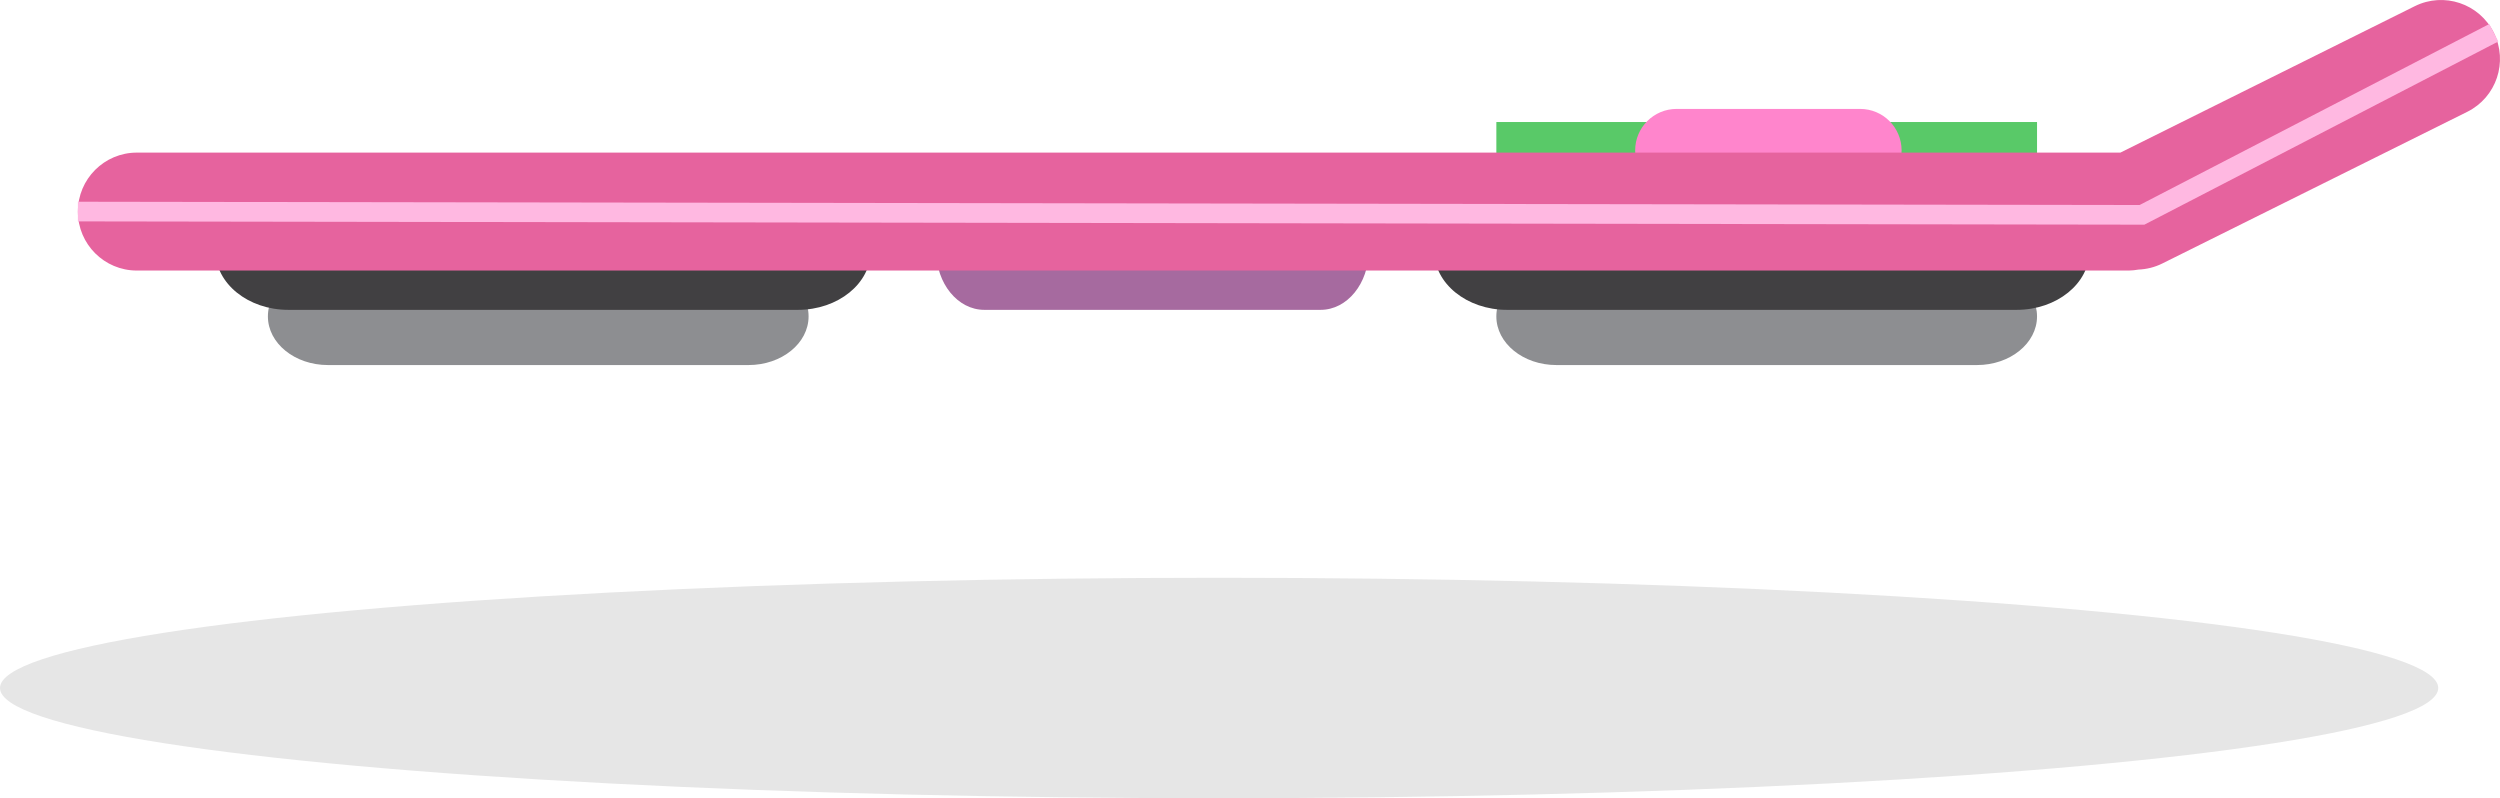 <!-- Generator: Adobe Illustrator 19.1.0, SVG Export Plug-In  -->
<svg version="1.1"
	 xmlns="http://www.w3.org/2000/svg" xmlns:xlink="http://www.w3.org/1999/xlink" xmlns:a="http://ns.adobe.com/AdobeSVGViewerExtensions/3.0/"
	 x="0px" y="0px" width="190.772px" height="60.911px" viewBox="0 0 190.772 60.911"
	 style="enable-background:new 0 0 190.772 60.911;" xml:space="preserve">
<style type="text/css">
	.st0{fill:#59C968;}
	.st1{fill:#8D8E91;}
	.st2{fill:#A66A9F;}
	.st3{fill:#414042;}
	.st4{fill:#FF85CC;}
	.st5{fill:#E6639E;}
	.st6{fill:#FFB8E1;}
	.st7{opacity:0.1;}
</style>
<defs>
</defs>
<g>
	<g>
		<rect x="114.185" y="9.311" class="st0" width="41.259" height="4.333"/>
		<path class="st1" d="M61.702,24.144c0,2.051-2.053,3.713-4.585,3.713h-32.09c-2.531,0-4.584-1.662-4.584-3.713l0,0
			c0-2.051,2.053-3.713,4.584-3.713h32.09C59.649,20.431,61.702,22.093,61.702,24.144L61.702,24.144z"/>
		<path class="st1" d="M155.443,24.144c0,2.051-2.053,3.713-4.584,3.713h-32.09c-2.532,0-4.585-1.662-4.585-3.713l0,0
			c0-2.051,2.053-3.713,4.585-3.713h32.09C153.391,20.431,155.443,22.093,155.443,24.144L155.443,24.144z"/>
		<path class="st2" d="M104.443,19.144c0,2.485-1.642,4.5-3.666,4.5H75.109c-2.024,0-3.666-2.015-3.666-4.5l0,0
			c0-2.485,1.642-4.5,3.666-4.5h25.668C102.802,14.644,104.443,16.659,104.443,19.144L104.443,19.144z"/>
		<path class="st3" d="M66.443,19.144c0,2.485-2.487,4.5-5.556,4.5H21.999c-3.068,0-5.556-2.015-5.556-4.5l0,0
			c0-2.485,2.487-4.5,5.556-4.5h38.889C63.956,14.644,66.443,16.659,66.443,19.144L66.443,19.144z"/>
		<path class="st3" d="M159.443,19.144c0,2.485-2.487,4.5-5.556,4.5h-38.889c-3.068,0-5.556-2.015-5.556-4.5l0,0
			c0-2.485,2.487-4.5,5.556-4.5h38.889C156.956,14.644,159.443,16.659,159.443,19.144L159.443,19.144z"/>
		<path class="st4" d="M145.109,11.478c0,1.748-1.417,3.166-3.166,3.166h-14c-1.749,0-3.166-1.418-3.166-3.166l0,0
			c0-1.75,1.417-3.167,3.166-3.167h14C143.692,8.311,145.109,9.728,145.109,11.478L145.109,11.478z"/>
		<path class="st5" d="M190.3,2.498c-1.106-2.226-3.808-3.133-6.033-2.025l-22.462,11.172H10.443c-2.485,0-4.5,2.015-4.5,4.5
			c0,2.485,2.015,4.5,4.5,4.5h152c0.254,0,0.498-0.034,0.74-0.074c0.612-0.026,1.229-0.171,1.812-0.461l23.279-11.578
			C190.5,7.423,191.406,4.722,190.3,2.498z"/>
		<g>
			<polygon class="st6" points="163.635,17.144 163.452,17.144 5.942,16.894 5.944,15.394 163.272,15.644 189.955,1.832 
				190.645,3.164 			"/>
		</g>
	</g>
	<ellipse class="st7" cx="93.029" cy="52.5" rx="93.029" ry="8.411"/>
</g>
</svg>
